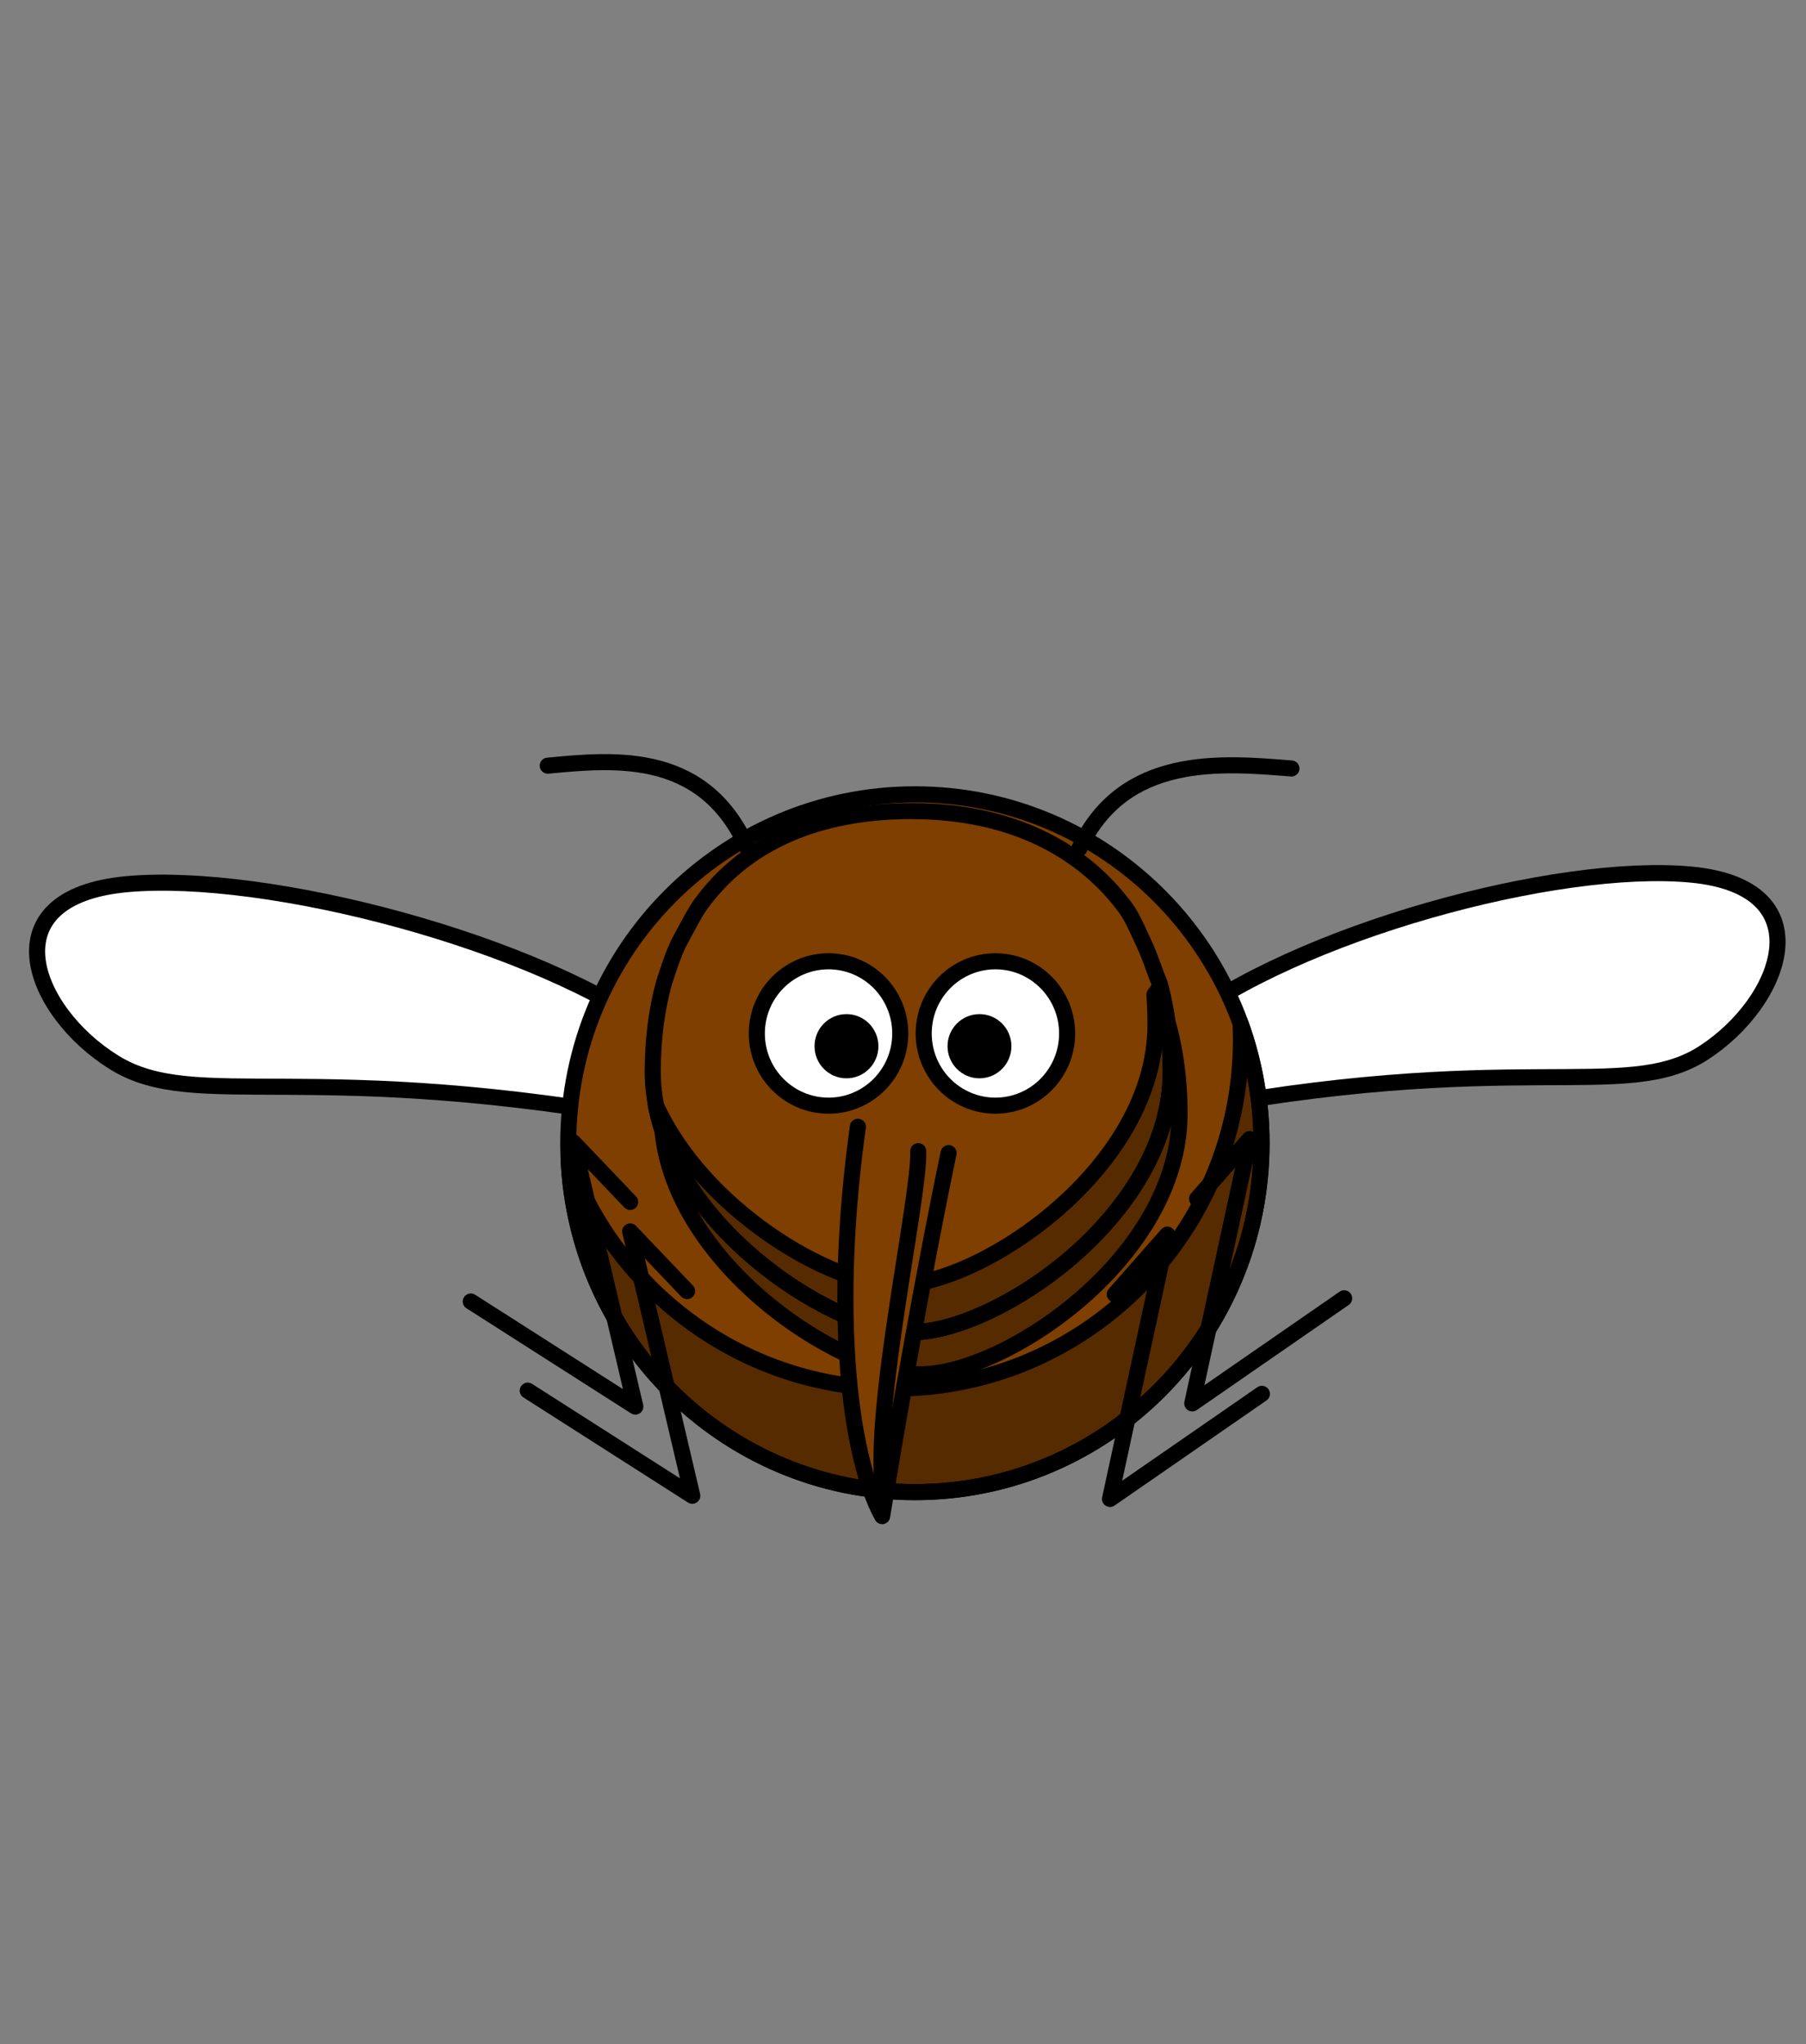 <?xml version="1.0" encoding="UTF-8"?>
<svg width="224.656" height="254.265" xmlns="http://www.w3.org/2000/svg" xmlns:svg="http://www.w3.org/2000/svg">

 <rect width="100%" height="100%" fill="#808080" stroke="none"/>

 <g>
  <title>Layer 1</title>
  <g stroke="null" id="layer1">
   <path stroke="#000000" id="svg_9" d="m82.703,128.978c-15.745,-11.882 -49.598,-20.595 -66.918,-19.011c-17.32,1.584 -11.809,15.842 -1.575,22.179c10.235,6.337 24.405,-0.792 69.151,7.547" stroke-linecap="round" stroke-linejoin="round" stroke-width="2" fill="#ffffff"/>
   <path stroke="#000000" id="svg_10" d="m146.187,127.79c15.107,-11.882 47.588,-20.595 64.206,-19.011c16.618,1.584 11.331,15.842 1.511,22.179c-9.82,6.337 -23.416,-0.792 -66.348,7.547" stroke-linecap="round" stroke-linejoin="round" stroke-width="2" fill="#ffffff"/>
   <path stroke="#000000" fill="#7f3f00" fill-rule="nonzero" stroke-width="2" stroke-linecap="round" stroke-linejoin="round" stroke-miterlimit="4" id="path2383" d="m156.926,142.19c0.007,23.965 -19.299,43.396 -43.118,43.396c-23.818,0 -43.125,-19.431 -43.118,-43.396c-0.007,-23.965 19.299,-43.396 43.118,-43.396c23.818,0 43.125,19.431 43.118,43.396z"/>
   <path fill="#000000" fill-opacity="0.314" fill-rule="nonzero" stroke-width="2" stroke-linecap="round" stroke-linejoin="round" stroke-miterlimit="4" id="path3221" d="m154.32,127.306c0.03,0.666 0.049,1.344 0.049,2.017c0,23.947 -19.315,43.381 -43.115,43.381c-18.604,0 -34.479,-11.881 -40.52,-28.504c1.045,23.016 19.947,41.376 43.079,41.376c23.801,0 43.115,-19.433 43.115,-43.381c0,-5.229 -0.92,-10.246 -2.608,-14.889z"/>
   <path fill="#000000" fill-opacity="0.314" fill-rule="nonzero" stroke-width="2" stroke-linecap="round" stroke-linejoin="round" stroke-miterlimit="4" id="path3236" d="m146.731,138.512c0,17.892 -21.698,32.413 -32.214,32.413c-10.124,0 -32.214,-14.521 -32.214,-32.413c0,-17.892 9.693,-32.413 32.214,-32.413c22.525,0 32.214,14.521 32.214,32.413z"/>
   <path stroke="#000000" fill="#7f3f00" fill-rule="nonzero" stroke-width="2" stroke-linecap="round" stroke-linejoin="round" stroke-miterlimit="4" id="path3155" d="m112.367,100.882c-11.86,0.242 -20.049,4.615 -25.045,11.387c-0.813,1.054 -1.599,2.624 -2.878,5c-0.689,1.386 -1.421,3.642 -1.845,4.963c-0.944,3.45 -1.402,7.171 -1.402,11.053c0,17.892 22.093,32.415 32.217,32.415c10.517,0 32.217,-14.523 32.217,-32.415c0,-3.881 -0.458,-7.602 -1.402,-11.053c-0.621,-1.42 -1.07,-3.082 -2.054,-5.161c-0.984,-2.079 -1.465,-3.348 -2.669,-4.802c-5.142,-6.573 -13.662,-11.387 -26.091,-11.387c-0.352,0 -0.7,-0.007 -1.046,0z"/>
   <path stroke="#000000" fill="#ffffff" fill-rule="nonzero" stroke-width="2" stroke-linecap="round" stroke-linejoin="round" stroke-miterlimit="4" id="path3157" d="m111.986,128.538c0.001,4.958 -3.993,8.978 -8.921,8.978c-4.928,0 -8.922,-4.02 -8.921,-8.978c-0.001,-4.958 3.993,-8.978 8.921,-8.978c4.928,0 8.922,4.02 8.921,8.978z"/>
   <path stroke="#000000" fill="#ffffff" fill-rule="nonzero" stroke-width="2" stroke-linecap="round" stroke-linejoin="round" stroke-miterlimit="4" id="path3159" d="m132.744,128.538c0.001,4.958 -3.993,8.978 -8.921,8.978c-4.928,0 -8.922,-4.02 -8.921,-8.978c-0.001,-4.958 3.993,-8.978 8.921,-8.978c4.928,0 8.922,4.02 8.921,8.978z"/>
   <path fill="#000000" fill-rule="nonzero" stroke-width="2" stroke-linecap="round" stroke-linejoin="round" stroke-miterlimit="4" id="path3161" d="m124.814,130.122c0,1.653 -1.331,2.993 -2.974,2.993c-1.643,0 -2.974,-1.34 -2.974,-2.993c-0,-1.653 1.331,-2.993 2.974,-2.993c1.643,0 2.974,1.34 2.974,2.993z"/>
   <path fill="#000000" fill-rule="nonzero" stroke-width="2" stroke-linecap="round" stroke-linejoin="round" stroke-miterlimit="4" id="path3163" d="m108.269,130.122c0,1.653 -1.331,2.993 -2.974,2.993c-1.643,0 -2.974,-1.34 -2.974,-2.993c-0,-1.653 1.331,-2.993 2.974,-2.993c1.643,0 2.974,1.34 2.974,2.993z"/>
   <path fill="#000000" fill-opacity="0.314" fill-rule="nonzero" stroke-width="2" stroke-linecap="round" stroke-linejoin="round" stroke-miterlimit="4" id="path3231" d="m144.338,122.666l-0.738,1.052c0.098,1.218 0.135,2.457 0.135,3.713c0,17.892 -21.7,32.415 -32.217,32.415c-8.151,0 -24.05,-9.409 -29.941,-22.414c2.998,15.94 22.505,28.269 31.835,28.269c10.517,0 32.217,-14.523 32.217,-32.415c0,-3.72 -0.423,-7.292 -1.292,-10.619z"/>
   <path stroke="#000000" id="svg_2" d="m106.715,140.142c-3.149,22.575 -1.181,40.794 3.02,48.424c1.839,-11.381 5.404,-31.552 8.266,-45.151" stroke-linecap="round" stroke-linejoin="round" stroke-width="2" fill="#7f3f00"/>
   <path stroke="#000000" id="svg_3" d="m109.87,185.214c-1.417,-9.822 4.566,-36.437 4.352,-42.036" stroke-linecap="round" stroke-linejoin="round" stroke-dasharray="null" stroke-width="2" fill="none"/>
   <path stroke="#000000" id="svg_6" d="m93.331,106.319c-5.248,-13.07 -16.795,-11.882 -25.193,-11.09" stroke-linecap="round" stroke-linejoin="round" stroke-dasharray="null" stroke-width="2" fill="none"/>
   <path stroke="#000000" id="svg_7" d="m134.27,105.527c5.495,-11.723 17.582,-10.657 26.374,-9.947" stroke-linecap="round" stroke-linejoin="round" stroke-dasharray="null" stroke-width="2" fill="none"/>
   <path stroke="#000000" id="svg_12" d="m85.471,160.579l-7.078,-7.42l7.724,32.873l-20.469,-13.07" stroke-linecap="round" stroke-linejoin="round" stroke-dasharray="null" stroke-width="2" fill="none"/>
   <path stroke="#000000" id="svg_13" d="m138.673,160.975l6.534,-7.42l-7.13,32.873l18.895,-13.07" stroke-linecap="round" stroke-linejoin="round" stroke-dasharray="null" stroke-width="2" fill="none"/>
   <path stroke="#000000" id="svg_14" d="m148.907,149.093l6.534,-7.42l-7.13,32.873l18.895,-13.07" stroke-linecap="round" stroke-linejoin="round" stroke-dasharray="null" stroke-width="2" fill="none"/>
   <path stroke="#000000" id="svg_16" d="m78.386,149.489l-7.078,-7.42l7.724,32.873l-20.469,-13.07" stroke-linecap="round" stroke-linejoin="round" stroke-dasharray="null" stroke-width="2" fill="none"/>
  </g>
 </g>
</svg>